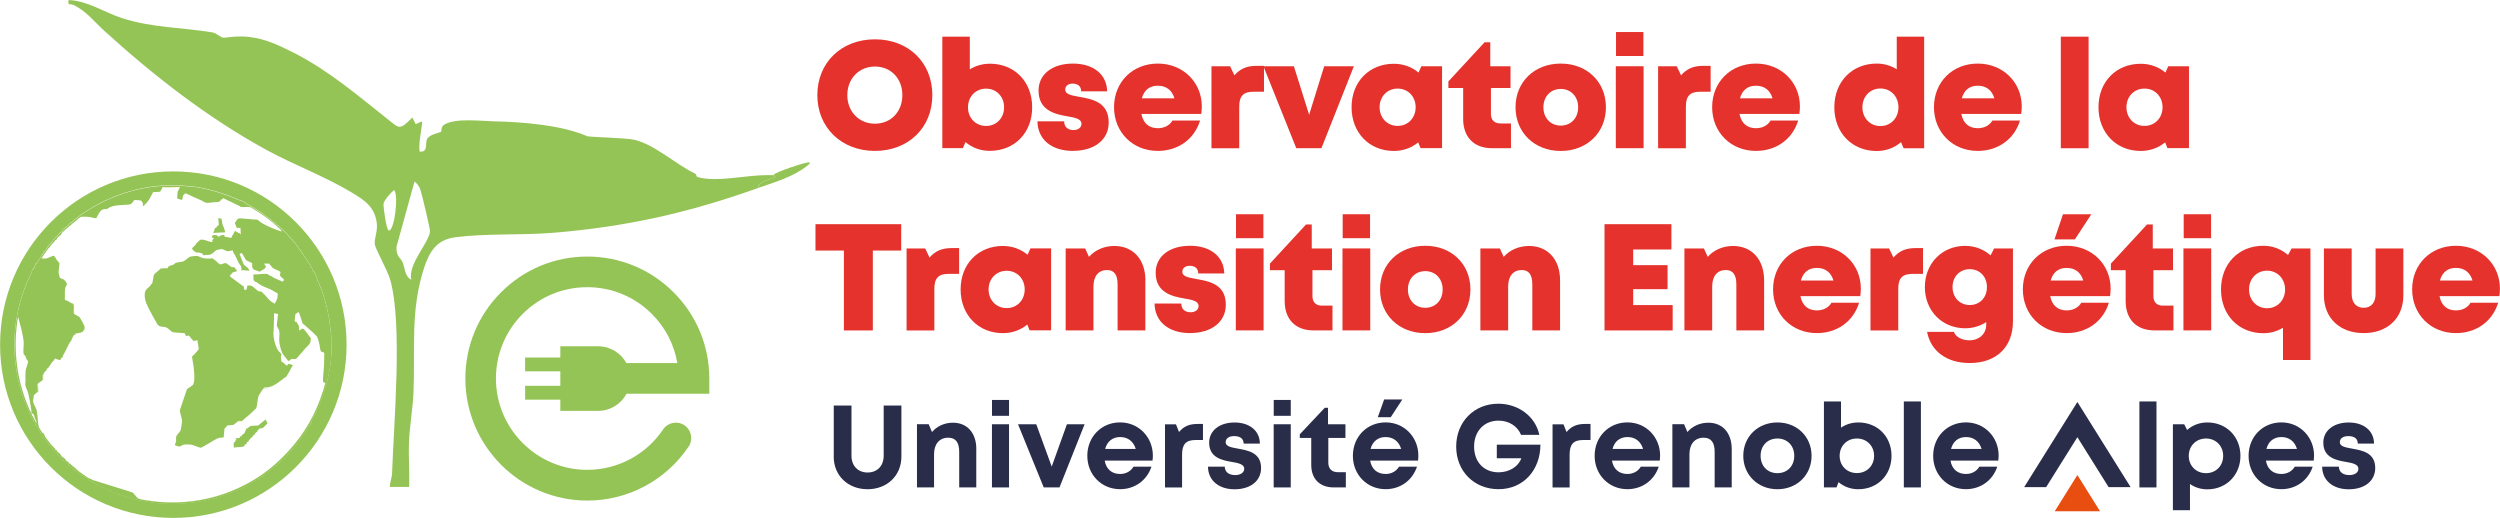 <?xml version="1.0" encoding="UTF-8"?>
<svg id="Calque_1" data-name="Calque 1" xmlns="http://www.w3.org/2000/svg" width="175.61mm" height="36.38mm" viewBox="0 0 497.79 103.13">
  <defs>
    <style>
      .cls-1 {
        fill: #2b2d46;
      }

      .cls-2 {
        fill: #2a2d4a;
      }

      .cls-3 {
        fill: #95c456;
      }

      .cls-4 {
        fill: #e84e0f;
      }

      .cls-5 {
        fill: #e5322c;
      }

      .cls-6 {
        fill: #fcc00d;
      }
    </style>
  </defs>
  <g>
    <path class="cls-5" d="M162.74,18.94c0-6.47,4.78-11.11,11.47-11.11s11.43,4.63,11.43,11.11-4.76,11.11-11.43,11.11-11.47-4.65-11.47-11.11ZM174.21,24.63c3.17,0,5.46-2.38,5.46-5.69s-2.29-5.69-5.46-5.69-5.5,2.4-5.5,5.69,2.33,5.69,5.5,5.69h0Z"/>
    <path class="cls-5" d="M197.08,12.68c4.94,0,8.44,3.61,8.44,8.68s-3.49,8.68-8.44,8.68c-1.87,0-3.54-.64-4.84-1.75l-.52,1.21h-4.09V7.3h5.47v6.51c1.15-.72,2.51-1.12,3.99-1.12h0ZM199.93,21.37c0-2.13-1.52-3.72-3.59-3.72s-3.6,1.59-3.6,3.72,1.52,3.71,3.6,3.71,3.59-1.59,3.59-3.71Z"/>
    <path class="cls-5" d="M213.66,30.05c-4.38,0-7.04-2.35-7.09-5.89h5.32c0,1.19.82,1.74,1.87,1.74.81,0,1.58-.42,1.58-1.26,0-.94-1.22-1.21-2.76-1.47-2.49-.41-5.79-1.17-5.79-5.13,0-3.27,2.74-5.38,6.86-5.38s6.74,2.21,6.8,5.52h-5.18c0-1.04-.69-1.53-1.69-1.53-.89,0-1.48.45-1.48,1.2,0,.93,1.23,1.15,2.75,1.42,2.54.46,5.91.99,5.91,5.13,0,3.41-2.83,5.64-7.1,5.64h0Z"/>
    <path class="cls-5" d="M239.3,21.2c0,.49-.04.98-.11,1.49h-11.92c.36,1.87,1.53,2.84,3.28,2.84,1.29,0,2.37-.58,2.9-1.53h5.5c-1.13,3.73-4.38,6.05-8.41,6.05-5.01,0-8.72-3.72-8.72-8.71s3.68-8.68,8.72-8.68,8.76,3.75,8.76,8.54h0ZM227.36,19.58h6.49c-.49-1.63-1.64-2.51-3.31-2.51s-2.73.89-3.18,2.51Z"/>
    <path class="cls-5" d="M251.68,13.12v5.15h-2.15c-1.96,0-2.78.87-2.78,2.96v8.3h-5.53V13.19h3.71l.86,1.81c1.13-1.33,2.51-1.89,4.42-1.89h1.47Z"/>
    <path class="cls-5" d="M269.58,13.19l-6.46,16.32h-5.01l-6.54-16.32h6.06l3.04,9.67,3-9.67h5.91Z"/>
    <path class="cls-5" d="M287.14,13.18v16.32h-4.28l-.47-1.15c-1.32,1.08-2.98,1.71-4.85,1.71-4.91,0-8.42-3.64-8.42-8.71s3.51-8.65,8.42-8.65c1.89,0,3.58.64,4.91,1.75l.57-1.26h4.12ZM281.88,21.35c0-2.12-1.52-3.71-3.59-3.71s-3.59,1.59-3.59,3.71,1.52,3.72,3.59,3.72,3.59-1.59,3.59-3.72Z"/>
    <path class="cls-5" d="M300.86,24.59v4.92h-3.81c-3.55,0-5.71-2.21-5.71-5.83v-6.16h-2.94v-1.31l7.2-7.79h1.14v4.77h4.03v4.33h-3.9v5.19c0,1.17.69,1.87,1.86,1.87h2.12Z"/>
    <path class="cls-5" d="M301.77,21.36c0-5.06,3.77-8.7,9-8.7s9,3.64,9,8.7-3.79,8.7-9,8.7-9-3.65-9-8.7ZM314.24,21.36c0-2.15-1.45-3.65-3.46-3.65s-3.46,1.49-3.46,3.65,1.45,3.65,3.46,3.65,3.46-1.49,3.46-3.65Z"/>
    <path class="cls-5" d="M321.74,13.19h5.53v16.32h-5.53V13.19ZM321.78,6.38h5.45v4.77h-5.45v-4.77Z"/>
    <path class="cls-5" d="M340.62,13.12v5.15h-2.15c-1.96,0-2.78.87-2.78,2.96v8.3h-5.53V13.19h3.71l.86,1.81c1.13-1.33,2.51-1.89,4.42-1.89h1.46Z"/>
    <path class="cls-5" d="M358.4,21.2c0,.49-.04.98-.11,1.49h-11.92c.36,1.87,1.53,2.84,3.28,2.84,1.29,0,2.37-.58,2.9-1.53h5.5c-1.13,3.73-4.38,6.05-8.41,6.05-5.01,0-8.72-3.72-8.72-8.71s3.68-8.68,8.72-8.68,8.76,3.75,8.76,8.54h0ZM346.46,19.58h6.49c-.49-1.63-1.64-2.51-3.31-2.51s-2.73.89-3.18,2.51Z"/>
    <path class="cls-5" d="M383.14,7.3v22.22h-4.09l-.52-1.21c-1.31,1.12-2.97,1.76-4.84,1.76-4.93,0-8.44-3.64-8.44-8.71s3.51-8.7,8.44-8.7c1.48,0,2.84.41,3.99,1.13v-6.49h5.47ZM378.02,21.36c0-2.13-1.52-3.74-3.59-3.74s-3.59,1.6-3.59,3.74,1.52,3.74,3.59,3.74,3.59-1.6,3.59-3.74Z"/>
    <path class="cls-5" d="M402.57,21.2c0,.49-.04.98-.11,1.49h-11.92c.36,1.87,1.53,2.84,3.28,2.84,1.29,0,2.37-.58,2.9-1.53h5.5c-1.13,3.73-4.38,6.05-8.41,6.05-5.01,0-8.72-3.72-8.72-8.71s3.68-8.68,8.72-8.68,8.76,3.75,8.76,8.54h0ZM390.63,19.58h6.49c-.49-1.63-1.64-2.51-3.31-2.51s-2.73.89-3.18,2.51Z"/>
    <path class="cls-5" d="M410.35,7.3h5.53v22.22h-5.53V7.3Z"/>
    <path class="cls-5" d="M435.87,13.18v16.32h-4.28l-.47-1.15c-1.32,1.08-2.98,1.71-4.85,1.71-4.91,0-8.42-3.64-8.42-8.71s3.51-8.65,8.42-8.65c1.89,0,3.58.64,4.91,1.75l.57-1.26h4.12ZM430.61,21.35c0-2.12-1.52-3.71-3.6-3.71s-3.59,1.59-3.59,3.71,1.52,3.72,3.59,3.72,3.6-1.59,3.6-3.72Z"/>
    <path class="cls-5" d="M179.44,49.89h-5.65v15.91h-5.76v-15.91h-5.66v-5.25h17.07v5.25Z"/>
    <path class="cls-5" d="M190.97,49.4v5.14h-2.15c-1.96,0-2.78.87-2.78,2.96v8.3h-5.53v-16.32h3.71l.86,1.81c1.13-1.33,2.51-1.89,4.42-1.89h1.47Z"/>
    <path class="cls-5" d="M209.29,49.46v16.32h-4.28l-.47-1.15c-1.31,1.08-2.98,1.71-4.85,1.71-4.91,0-8.42-3.64-8.42-8.71s3.51-8.65,8.42-8.65c1.89,0,3.58.64,4.91,1.75l.57-1.26h4.12ZM204.03,57.63c0-2.12-1.52-3.71-3.59-3.71s-3.6,1.59-3.6,3.71,1.52,3.72,3.6,3.72,3.59-1.59,3.59-3.72Z"/>
    <path class="cls-5" d="M228.06,55.84v9.95h-5.53v-9.18c0-1.9-.7-2.84-2.09-2.84-1.72,0-2.72,1.22-2.72,3.3v8.72h-5.53v-16.32h3.88l.76,1.68c1.2-1.35,2.98-2.17,5.06-2.17,3.73,0,6.18,2.69,6.18,6.85Z"/>
    <path class="cls-5" d="M236.98,66.33c-4.38,0-7.04-2.35-7.09-5.89h5.32c0,1.19.82,1.74,1.87,1.74.81,0,1.58-.42,1.58-1.26,0-.94-1.22-1.21-2.76-1.47-2.49-.41-5.79-1.17-5.79-5.13,0-3.27,2.74-5.38,6.86-5.38s6.74,2.21,6.8,5.52h-5.18c0-1.04-.69-1.53-1.69-1.53-.89,0-1.48.45-1.48,1.2,0,.93,1.23,1.14,2.75,1.42,2.54.46,5.91.99,5.91,5.13,0,3.41-2.83,5.64-7.1,5.64h0Z"/>
    <path class="cls-5" d="M246.07,49.47h5.53v16.32h-5.53v-16.32ZM246.11,42.66h5.45v4.77h-5.45v-4.77Z"/>
    <path class="cls-5" d="M265.32,60.87v4.92h-3.81c-3.55,0-5.71-2.21-5.71-5.83v-6.16h-2.94v-1.31l7.19-7.79h1.14v4.77h4.03v4.33h-3.89v5.19c0,1.17.69,1.87,1.86,1.87h2.12Z"/>
    <path class="cls-5" d="M267.31,49.47h5.53v16.32h-5.53v-16.32ZM267.35,42.66h5.45v4.77h-5.45v-4.77Z"/>
    <path class="cls-5" d="M274.79,57.64c0-5.06,3.77-8.7,9-8.7s9,3.64,9,8.7-3.79,8.7-9,8.7-9-3.65-9-8.7ZM287.26,57.64c0-2.14-1.45-3.65-3.46-3.65s-3.46,1.49-3.46,3.65,1.45,3.65,3.46,3.65,3.46-1.49,3.46-3.65Z"/>
    <path class="cls-5" d="M310.64,55.84v9.95h-5.53v-9.18c0-1.9-.7-2.84-2.09-2.84-1.73,0-2.72,1.22-2.72,3.3v8.72h-5.53v-16.32h3.88l.76,1.68c1.2-1.35,2.98-2.17,5.05-2.17,3.73,0,6.18,2.69,6.18,6.85Z"/>
    <path class="cls-5" d="M333.06,60.74v5.06h-13.57v-21.16h13.32v5.04h-7.61v3.12h6.84v4.78h-6.84v3.17h7.86Z"/>
    <path class="cls-5" d="M351.27,55.84v9.95h-5.53v-9.18c0-1.9-.7-2.84-2.09-2.84-1.73,0-2.72,1.22-2.72,3.3v8.72h-5.53v-16.32h3.88l.76,1.68c1.2-1.35,2.98-2.17,5.05-2.17,3.73,0,6.18,2.69,6.18,6.85Z"/>
    <path class="cls-5" d="M370.53,57.48c0,.49-.04.98-.11,1.49h-11.92c.36,1.87,1.53,2.84,3.28,2.84,1.29,0,2.37-.58,2.9-1.53h5.5c-1.13,3.73-4.38,6.05-8.41,6.05-5.01,0-8.72-3.72-8.72-8.71s3.68-8.68,8.72-8.68,8.76,3.75,8.76,8.54h0ZM358.59,55.86h6.49c-.49-1.63-1.64-2.51-3.31-2.51s-2.73.89-3.18,2.51Z"/>
    <path class="cls-5" d="M382.91,49.4v5.14h-2.15c-1.96,0-2.78.87-2.78,2.96v8.3h-5.53v-16.32h3.71l.86,1.81c1.13-1.33,2.51-1.89,4.42-1.89h1.46Z"/>
    <path class="cls-5" d="M400.82,49.47v14.51c0,5.13-3.3,8.31-8.61,8.31-4.56,0-7.75-2.34-8.49-6.2h5.34c.38,1.09,1.75,1.68,3.1,1.68,1.85,0,3.34-1.2,3.34-3.14v-.49c-1.21.78-2.64,1.23-4.19,1.23-4.6,0-8.03-3.48-8.03-8.2s3.42-8.21,8.03-8.21c1.94,0,3.7.71,5.06,1.89l.7-1.37h3.74ZM395.64,57.16c0-2.06-1.42-3.56-3.42-3.56s-3.43,1.5-3.43,3.56,1.42,3.58,3.43,3.58,3.42-1.5,3.42-3.58Z"/>
    <path class="cls-5" d="M420.27,57.48c0,.49-.04.98-.11,1.49h-11.92c.36,1.87,1.53,2.84,3.28,2.84,1.29,0,2.37-.58,2.9-1.53h5.5c-1.13,3.73-4.38,6.05-8.41,6.05-5.01,0-8.72-3.72-8.72-8.71s3.68-8.68,8.72-8.68,8.76,3.75,8.76,8.54h0ZM408.33,55.86h6.49c-.49-1.63-1.64-2.51-3.31-2.51s-2.73.89-3.18,2.51ZM413.15,47.67h-4.06l1.69-5h5.64l-3.27,5Z"/>
    <path class="cls-5" d="M432.78,60.87v4.92h-3.81c-3.55,0-5.71-2.21-5.71-5.83v-6.16h-2.94v-1.31l7.2-7.79h1.14v4.77h4.03v4.33h-3.9v5.19c0,1.17.69,1.87,1.86,1.87h2.12Z"/>
    <path class="cls-5" d="M434.77,49.47h5.53v16.32h-5.53v-16.32ZM434.82,42.66h5.45v4.77h-5.45v-4.77Z"/>
    <path class="cls-5" d="M460.06,49.47v22.22h-5.47v-6.43c-1.13.7-2.46,1.09-3.92,1.09-4.91,0-8.42-3.62-8.42-8.71s3.49-8.7,8.42-8.7c1.91,0,3.6.68,4.92,1.84l.71-1.3h3.75ZM455.01,57.64c0-2.13-1.52-3.74-3.59-3.74s-3.59,1.6-3.59,3.74,1.54,3.74,3.59,3.74,3.59-1.6,3.59-3.74Z"/>
    <path class="cls-5" d="M462.74,58.79v-9.31h5.53v9.07c0,1.72.91,2.74,2.39,2.74s2.37-1.03,2.37-2.74v-9.07h5.53v9.31c0,4.57-3.16,7.54-7.9,7.54s-7.92-2.98-7.92-7.54Z"/>
    <path class="cls-5" d="M497.79,57.48c0,.49-.04.98-.11,1.49h-11.92c.36,1.87,1.53,2.84,3.28,2.84,1.29,0,2.37-.58,2.9-1.53h5.5c-1.13,3.73-4.38,6.05-8.41,6.05-5.01,0-8.72-3.72-8.72-8.71s3.68-8.68,8.72-8.68,8.76,3.75,8.76,8.54h0ZM485.84,55.86h6.49c-.49-1.63-1.64-2.51-3.31-2.51s-2.73.89-3.18,2.51Z"/>
  </g>
  <path class="cls-3" d="M136.27,84.68c-1.4-.94-3.3-.57-4.24.83-3.39,5.03-9.02,8.04-15.08,8.05h-.02c-10.02,0-18.17-8.14-18.19-18.16,0-4.86,1.88-9.43,5.31-12.87,3.43-3.44,8-5.34,12.85-5.34h.03c4.85,0,9.41,1.89,12.84,5.31,2.71,2.7,4.46,6.1,5.09,9.8h-10.14c-1.09-2-3.21-3.35-5.65-3.35h-7.51v2.24h-7.01v2.75h7.01v2.89h-7.01v2.75h7.01v2.24h7.51c2.46,0,4.59-1.38,5.68-3.41h16.48v-3.06c-.01-6.49-2.55-12.59-7.14-17.17-4.59-4.57-10.68-7.09-17.15-7.09h-.03c-6.49,0-12.59,2.54-17.17,7.14-4.58,4.59-7.1,10.7-7.09,17.19.02,13.38,10.91,24.26,24.29,24.26h.03c8.09-.01,15.62-4.03,20.14-10.75.94-1.4.57-3.3-.83-4.24Z"/>
  <g>
    <path class="cls-3" d="M150.99,37.42c-13.74,4.91-26.1,7.71-40.74,8.93-6.25.52-13.43.1-19.58.89-3.69.47-5.16,2.81-6.24,6.11-2.75,8.42-1.76,16.15-2.1,24.7-.12,3.09-.75,6.66-.89,9.75-.14,3.04.13,6.12.02,9.16h-3.84c0-.95.41-1.79.44-2.75.34-10.13,2.11-29.4-.34-38.4-.52-1.92-2.98-6.21-3.1-7.15-.15-1.13.59-2.54.4-4.18-.4-3.39-2.58-4.7-5.22-6.28-5.24-3.13-11.37-5.4-16.78-8.36-11.71-6.4-22.51-14.82-32.3-23.73-1.96-1.78-3.55-3.91-6.14-5.14-.59-.28-1.17.27-.93-.96,3.75.13,7.09,2.45,10.67,3.61,6,1.94,12.1,1.84,18.01,2.84.73.12,1.69,1.1,2.23,1.05,1.74-.17,2.98-.38,5.02-.15,3.12.35,5.69,1.52,8.81,3.1,7.09,3.59,12.92,8.63,18.73,13.22,2.41,1.9,2.34,2.36,4.98-.28l.64,1.28c.13.14,1.11-.62,1.27-.43.19.23-.87,4.99-.42,5.95,1.68.11,1.03-1.55,1.4-2.43.44-1.05,2.65-1.37,2.77-1.48.25-.22-.1-1.05.8-1.54,2.35-1.27,7.05-.65,9.74-.59,5.83.12,13.52.75,18.62,2.96.44.19,7.68.32,9.35.71,4.11.94,8.46,5.05,12.2,6.77.14.06.15.58.47.67,3.73,1.07,9.66-.42,13.75-.39.14,0,.28,0,.43,0,.28,0,.57,0,.85,0,0,.04.36.22.42.39-1.06.52-3.58.89-3.4,2.16ZM81.89,55.7c-.74-3.08,3.51-7.33,3.73-9.63.04-.42-1.6-7.29-1.88-8.16-.23-.74-.61-1.29-1.21-1.77l-3.59,12.99c-.11,1.96.89,2.3,1.21,3.07.47,1.13.43,2.9,1.74,3.49ZM78.48,37.84c-.64.46-2.07,2.1-2.13,2.77-.05.46.56,5.31,1.07,5.3,1.11-.03,1.97-6.88,1.06-8.07Z"/>
    <path class="cls-3" d="M153.98,34.87c.09-.53,6.94-2.78,7.25-2.55.05.28-.22.46-.43.63-2.8,2.28-6.6,3.33-9.8,4.47-.17-1.27,2.34-1.64,3.4-2.16-.06-.17-.43-.35-.42-.39Z"/>
    <path class="cls-3" d="M153.13,34.87c-.14,0-.28,0-.43,0h.43Z"/>
  </g>
  <g>
    <path class="cls-3" d="M34.5,34.13C15.45,34.13,0,49.58,0,68.63s15.45,34.5,34.5,34.5,34.5-15.45,34.5-34.5-15.45-34.5-34.5-34.5ZM63.04,81.91c-.31.68-.88,1.54-1.13,2.18-.05.14.16-.04.1.1-.02.05-.11.09-.1.17l-.05-.1s-.18.18-.15.25l.1.02-.1.17-.05-.1c-.28.35-.49.78-.74,1.16-.41.63-1.08,1.4-1.41,2.01-.03.05.02.12,0,.15-.07.09-.27,0-.2.29-.07.15-.11-.17-.15,0-.02.08,0,.17-.02.25-.09-.02-.03-.2-.15-.02-.05.08-.01.18-.05.27l-.07-.1c-.15.06-.08.23-.12.27-.11.13-.35.06-.3.42-.09.02-.03-.08-.05-.1-.1-.08-.2.33-.22.35-.08.09-.22.1-.29.17-.05.06.01.14-.06.23-.07.08-.19.09-.25.15-.32.27-.34.54-.64.79-.23.19-.18.16-.37.37-.32.36-.64.43-.94.79-.05.06-.06.18-.12.23-.05.04-.12,0-.17.02-.16.08-.19.3-.25.34-.03.02-.11-.04-.2.04-.08.08-.1.22-.14.25-.02.02-.1-.03-.18.02-.26.16-.65.56-.92.77-.34.26-.99.65-1.26.92-.08.08.14.04.07.1-.11.1-.27.05-.34.08-.05.02-.73.47-.77.52-.08.08.14.04.07.1-.11.1-.27.04-.38.09-.19.07-.6.39-.82.52-.46.25-.94.5-1.37.78l.1.05c-.25.03-.57.33-.79.37-.62.13-1.01.39-1.6.62-8.11,3.25-16.24,3.26-24.35,0-.3-.12-.9-.47-1.15-.53-.13-.03-.29.04-.44-.07l.1-.1c-.5-.21-.99-.48-1.47-.73-.5-.27-.96-.64-1.5-.75l.1-.05s-.03-.05-.05-.07c-.11-.09-1.21-.81-1.29-.84-.07-.03-.24.03-.34-.08-.06-.06.15-.02.07-.1-.15-.15-1.03-.81-1.22-.91-.05-.03-.12.02-.15,0-.05-.04-.04-.16-.1-.2-.04-.03-.13.03-.15,0-.05-.04-.04-.16-.1-.2-.04-.03-.12.02-.15,0-.04-.03-.06-.18-.14-.25-.09-.09-.18-.02-.2-.04-.06-.04-.04-.19-.15-.25-.05-.03-.13.02-.17-.02-.08-.07-.09-.24-.22-.33-.23-.17-.14-.06-.35-.29-.21-.24-.41-.26-.5-.34-.08-.08-.1-.21-.19-.31-.22-.25-.86-.7-.97-.86-.07-.1-.02-.14-.06-.22-.11-.18-.49-.36-.52-.42-.02-.02.02-.1,0-.15-.08-.17-.35-.24-.39-.3-.02-.02.03-.1-.02-.18-.06-.1-.45-.54-.55-.64-.08-.08-.01.1-.1.07-.03-.13.02-.27-.12-.35-.04-.02,0,.19-.1.05-.07-.1-.02-.17-.05-.24-.05-.1-.67-.93-.76-1.02-.08-.08-.01.1-.1.07,0-.2-.2-.59-.35-.72-.09-.08-.03.1-.07.07-.02-.01-.25-.33-.27-.37-.07-.13.17.03.1-.1-.07-.13-.22-.2-.27-.28-.04-.06-.03-.15-.08-.22-.05-.08-.55-.95-.59-.91l-.05.1-.1-.22s.16.08.1-.05c-.04-.08-.22-.4-.27-.47-.1-.14-.04.07-.12.05-.05-.11,0-.22-.04-.33-.14-.45-.64-1-.76-1.5l-.1.1c-.06-.12,0-.23-.02-.35-.12-.48-.65-1.42-.86-1.97-3.04-7.92-2.77-16.63.62-24.38.28-.63.68-1.24.82-1.9.01-.06.08-.13.08-.2l.05.1s.42-.68.46-.76c.06-.15.03-.33.14-.48l.05.1s.05-.03.07-.05c.1-.12.96-1.5.99-1.58.02-.07-.02-.12,0-.2.05-.17.07.09.13.03.16-.18.35-.48.35-.72.09-.03.02.16.1.07.07-.07.58-.75.61-.82.03-.07,0-.17.03-.24.08,0,.04.2.12.05.03-.06-.04-.22.1-.3.04-.02,0,.19.1.05.01-.1-.01-.15.05-.25.1-.15.05.11.12.03.13-.15.46-.5.55-.64.05-.08,0-.15.02-.18.04-.05.32-.13.39-.3.02-.05-.02-.12,0-.15.04-.05.37-.2.47-.37.25-.41.15-.24.49-.54.3-.26.56-.7.79-.9.09-.08.29-.1.5-.34.21-.23.12-.13.35-.29.13-.09.14-.27.22-.33.05-.04.14.02.2-.04.07-.06.07-.19.12-.23.02-.02.1.03.18-.02.02-.01.3-.25.32-.28.05-.05.05-.17.09-.2.03-.02.12.03.15,0,.05-.04.04-.16.1-.2.02-.02.1.02.15,0,.24-.13.48-.42.68-.57,4.76-3.46,10.87-5.78,16.77-6.08h3.81l3.03.3c2.49.44,4.9,1.17,7.23,2.11.6.24,1.01.46,1.63.64.23.07.5.32.76.36l-.1.05c-.05.06.61.35.68.39,1.01.56,1.99,1.19,2.95,1.85.27.19.84.7,1.08.8.07.03.17,0,.24.03,0,.1-.18,0-.05.12.11.11.69.6.82.67.08.05.15,0,.18.02.07.06.37.5.57.62.08.05.16,0,.2.04.06.05.07.17.12.23.3.36.62.44.94.79.18.21.16.18.37.37.32.28.35.54.64.79.07.06.18.06.25.15.08.08,0,.17.06.23.07.08.23.08.31.19.04.06-.01.25.17.32l.07-.1c.06.06.06.28.07.3.05.06.17.05.23.12.04.04-.01.12.04.2.12.18.06,0,.15-.02-.01.21.12.4.27.54.13.13.02-.04.12-.05.03.08,0,.18.03.24.12.27.69.92.9,1.23.35.51.68,1.03.99,1.53.04.07.37.64.4.61l.05-.1c.13.26.09.6.35.79l.05-.1c-.07.14.33,1,.4.94l.05-.1c.02.19.21.39.26.56.31,1.09.88,2.17,1.27,3.27.66,1.87,1.14,3.8,1.47,5.75l.41,3.37c-.05,1.24.07,2.53,0,3.76-.2,3.54-1.44,7.87-2.92,11.1Z"/>
    <path class="cls-6" d="M35.23,37.32c.14,0,.35,0,.39.15l.07-.15c-1.1-.11-2.21-.04-3.31.02.94.07,1.9-.09,2.85-.03Z"/>
    <polygon class="cls-6" points="51.28 43.66 50.29 43.61 51 43.71 51.28 43.66"/>
    <rect class="cls-6" x="14.69" y="60.57" width=".05" height="1.83"/>
    <path class="cls-3" d="M52.73,83.59c-.09.03-.06.16-.12.21-.04.03-.13-.03-.15,0-.05.04-.04.16-.1.2-.04.03-.13-.03-.15,0-.05.04-.04.16-.1.2-.04.03-.13-.03-.15,0-.05.04-.04.16-.1.2-.04.03-.12-.03-.15,0-.04.03-.05.14-.1.2-.24.27-1.42.07-1.84.28-.16.08-.36.31-.53.41-.05.03-.12-.03-.17.02-.2.27-.28.97-.57,1.11-.05.03-.13-.02-.17.02-.08.07-.13.31-.29.41-.08.05-.15,0-.18.02-.07.05-.05.2-.11.26-.11.12-.7.17-.88.11l.2.37c-.29.11-.17.17-.24.3-.05.08-.29.24-.3.3-.06.21.04.67,0,.92.36-.1,1.87-.09,2.08-.27.06-.05.04-.17.1-.25.11-.17.33-.21.4-.29.04-.04-.01-.12.04-.2.11-.17.37-.25.38-.27.02-.03-.03-.1.02-.18.03-.05.48-.54.55-.6.07-.06.19-.08.23-.12.02-.02-.03-.1.02-.18.08-.14.25-.15.32-.22.01-.01.05-.18.13-.27.12-.15.39-.29.42-.32.02-.02-.03-.1.02-.18.03-.06.43-.43.49-.46.18-.07.44-.02.62-.12.05-.03.8-.76.83-.81.14-.25-.06-.31-.12-.44-.07-.15-.05-.45-.31-.36Z"/>
    <path class="cls-3" d="M65.96,67.05l-.41-3.37c-.33-1.96-.8-3.88-1.47-5.75-.39-1.1-.96-2.18-1.27-3.27-.05-.17-.24-.36-.26-.56l-.05.1c-.07.06-.47-.8-.4-.94l-.05.1c-.25-.19-.21-.53-.35-.79l-.05.1s-.36-.54-.4-.61c-.31-.5-.64-1.03-.99-1.53-.21-.31-.78-.96-.9-1.23-.03-.07,0-.17-.03-.24-.1,0,0,.18-.12.05-.15-.14-.28-.34-.27-.54-.09.02-.03.2-.15.02-.05-.08,0-.16-.04-.2-.06-.07-.18-.06-.23-.12-.01-.02-.01-.24-.07-.3l-.07.1c-.18-.08-.13-.26-.17-.32-.07-.11-.24-.12-.31-.19-.05-.06.01-.14-.06-.23-.07-.08-.19-.09-.25-.15-.3-.25-.32-.51-.64-.79-.21-.19-.19-.16-.37-.37-.32-.35-.64-.43-.94-.79-.05-.06-.06-.18-.12-.23-.04-.04-.12.01-.2-.04-.19-.12-.49-.57-.57-.62-.02-.02-.1.03-.18-.02-.12-.08-.71-.56-.82-.67-.13-.13.04-.02.05-.12-.08-.03-.18,0-.24-.03-.24-.11-.8-.62-1.08-.8-.96-.66-1.94-1.28-2.95-1.85-.07-.04-.72-.33-.68-.39l.1-.05c-.26-.04-.53-.29-.76-.36-.63-.18-1.03-.4-1.63-.64-2.34-.94-4.75-1.67-7.23-2.11l-3.03-.3h-3.81c-5.9.3-12.02,2.63-16.77,6.08-.21.15-.45.44-.68.57-.05.03-.12-.02-.15,0-.05.04-.04.16-.1.2-.04.03-.12-.02-.15,0-.05.03-.05.15-.09.2-.02.02-.3.26-.32.28-.08.05-.15,0-.18.02-.05.04-.05.17-.12.23-.06.05-.15,0-.2.04-.08.07-.09.24-.22.33-.23.17-.14.06-.35.29-.21.24-.41.26-.5.34-.22.2-.49.64-.79.9-.35.3-.24.13-.49.54-.1.17-.44.32-.47.37-.02.02.02.1,0,.15-.08.17-.35.24-.39.3-.02.02.03.1-.02.18-.09.14-.42.49-.55.64-.07.08-.03-.18-.12-.03-.06.09-.04.15-.05.25-.11.14-.06-.07-.1-.05-.14.08-.06.23-.1.3-.08.15-.05-.05-.12-.05-.03.08,0,.18-.03.24-.03.07-.55.75-.61.82-.08.08-.01-.1-.1-.07,0,.24-.19.54-.35.72-.06.07-.08-.2-.13-.03-.02.07.02.13,0,.2-.03.09-.89,1.46-.99,1.58-.02.02-.05.07-.07.05l-.05-.1c-.1.15-.08.33-.14.48-.03.08-.42.78-.46.76l-.05-.1c0,.07-.06.13-.08.2-.15.65-.55,1.27-.82,1.9-3.39,7.75-3.66,16.46-.62,24.38.21.54.74,1.49.86,1.97.03.11-.04.23.02.35l.1-.1c.12.5.61,1.05.76,1.5.03.11-.01.22.04.33.08.03.02-.19.12-.05.05.07.24.39.27.47.06.13-.11,0-.1.05l.1.22.05-.1s.54.83.59.91c.04.07.04.16.08.22.05.07.2.15.27.28.07.13-.17-.03-.1.1.02.04.25.36.27.37.05.02-.01-.15.07-.07.14.13.36.51.35.72.09.03.02-.16.1-.07.09.09.72.92.76,1.02.03.07-.02.14.05.24.1.14.06-.07.1-.05.14.08.09.22.12.35.09.03.02-.16.1-.07.1.1.49.54.55.64.05.08,0,.15.02.18.04.05.32.13.39.3.02.05-.02.12,0,.15.04.05.41.24.52.42.05.08,0,.13.06.22.11.16.75.61.97.86.09.1.11.23.19.31.09.08.29.1.5.34.21.23.12.13.35.29.13.09.14.27.22.33.05.04.13,0,.17.02.1.06.09.2.15.25.03.02.11-.04.2.04.08.07.1.22.14.25.03.02.12-.03.15,0,.05.04.04.17.1.2.03.02.12-.03.15,0,.05.04.04.16.1.2.02.02.1-.02.15,0,.19.1,1.07.76,1.22.91.08.08-.14.04-.07.1.11.1.27.05.34.08.08.03,1.18.75,1.29.84.02.02.07.05.05.07l-.1.05c.54.11,1,.48,1.5.75.48.26.96.52,1.47.73l-.1.1c.15.11.31.04.44.07.25.06.85.41,1.15.53,8.11,3.26,16.24,3.25,24.35,0,.59-.24.98-.49,1.6-.62.22-.05.54-.34.79-.37l-.1-.05c.42-.28.91-.53,1.37-.78.22-.12.63-.45.82-.52.11-.04.27.02.38-.09.06-.06-.15-.02-.07-.1.04-.04.72-.5.77-.52.07-.03.23.03.34-.08.06-.06-.15-.02-.07-.1.27-.27.91-.66,1.26-.92.27-.21.66-.61.92-.77.08-.05.15,0,.18-.02.05-.03.06-.18.14-.25.09-.09.18-.02.2-.04.06-.04.08-.26.25-.34.05-.03.13.02.17-.02.06-.05.07-.17.12-.23.3-.36.62-.43.94-.79.19-.21.15-.18.37-.37.3-.25.32-.52.64-.79.07-.06.18-.06.25-.15.08-.08,0-.17.06-.23.06-.07.2-.08.29-.17.02-.02.12-.43.22-.35.02.02-.04.12.05.1-.05-.36.19-.28.3-.42.04-.05-.03-.22.12-.27l.07.1c.03-.09,0-.19.05-.27.12-.18.06,0,.15.02.03-.08,0-.17.02-.25.05-.17.08.15.15,0-.08-.3.13-.2.2-.29.02-.02-.02-.1,0-.15.33-.6,1-1.38,1.41-2.01.25-.38.46-.81.74-1.16l.05.1.1-.17-.1-.02c-.04-.06.12-.27.15-.25l.05.1c-.01-.08.08-.13.1-.17.06-.14-.15.04-.1-.1.25-.65.81-1.5,1.13-2.18,1.48-3.22,2.73-7.56,2.92-11.1.07-1.23-.05-2.52,0-3.76ZM5.83,81.48c-2.24-5.03-3.11-10.64-2.56-16.13.04-.39.19-1.83.32-2.1.01-.02.06-.06.07-.05.12.8.41,1.57.58,2.36.16.7.39,1.72.45,2.42.07.74-.1,1.49-.04,2.22.01.15.11.34.1.52.08.03.02-.19.12-.05.18.24.37.64.37.94l.1-.07s.22.39.23.44c.02.38-.41,1.28-.47,1.74-.08.71-.04,1.6-.05,2.32,0,.16-.07.3-.05.49.04.49.48,1.31.62,1.85.25,1.01.48,2.36.61,3.4.02.17.07.35,0,.51l-.4-.81ZM6.82,83.51c-.12-.36-.47-.8-.58-1.15-.01-.03.21-.12.2.07.09.03.01-.16.1-.07.32.3.32.71.42,1.07.03.1.11.09.14.16.1.23.18.53.23.78l-.5-.86ZM64.24,78.02c-1.38,4.43-3.67,8.36-6.73,11.71-1.96,2.15-4.05,3.99-6.55,5.56-6.12,3.83-13.47,5.45-20.71,4.49-.63-.08-2.15-.27-2.68-.49-.4-.16-.82-1.02-1.3-1.27l-8.12-2.53.15-.1c-.14-.04-.27,0-.41-.06-.53-.23-2.23-1.46-2.68-1.88-.16-.15,0-.04.02-.15-.32.05-.26-.16-.34-.22-.03-.02-.12.03-.15,0-.05-.04-.04-.16-.1-.2-.02-.02-.11.04-.2-.04-.08-.07-.1-.22-.14-.25-.03-.02-.11.03-.15,0-.05-.04-.05-.17-.12-.23-.04-.04-.12.02-.23-.06-.14-.1-.15-.31-.27-.38-.06-.04-.12,0-.2-.04-.25-.16-.39-.6-.64-.75-.07-.04-.12.01-.22-.07-.29-.21-.37-.57-.69-.85-.07-.06-.16-.07-.22-.12-.24-.19-.25-.34-.37-.59l-.07.1c-.21-.09-.19-.34-.22-.37-.06-.07-.2-.07-.26-.14-.05-.06,0-.15-.02-.18-.03-.05-.16-.06-.23-.12-.18-.16-.47-.59-.64-.8-.38-.47-.78-.96-.97-1.5-.04-.11-.21-.21-.22-.35l-.05.1c-.05.05-.76-1.11-.78-1.17-.28-1.04-.19-2.48-.49-3.52-.14-.5-.65-1.11-.66-1.71,0-.39.18-.86.15-1.26.07.06.25,0,.3-.05.06-.06-.16-.03-.07-.1l.56-.38c0-.53-.03-1.07-.09-1.6.14-.02.09.02.1.12.03.46.03.93.05,1.39,0,.06-.04.18.05.17,0-.59-.03-1.19-.09-1.77.11-.09.93-.62.93-.68v-1.06h.05v1.09h.05v-1.06s.11-.08.12-.13c.03-.06-.03-.13,0-.19.01-.03.37-.48.4-.5.04-.02,0,.19.1.05-.04-.18.17-.46.3-.59.06-.06.16-.05.2-.1.01-.02.02-.23.17-.37.08-.08.01.1.1.07.03-.08,0-.18.03-.24.05-.12.55-.74.66-.87.06-.06.08.2.13.03.02-.07-.02-.13-.01-.17,0-.01.13-.22.14-.23.07-.04.8.29.95.28.31-.02.21-.21.26-.28.06-.09.19-.19.25-.3l.07.1c.07-.15.08-.27.09-.43.56-.84.95-2,1.5-2.8.02-.03.07-.1.09-.08l.05.1c.05-.11,0-.22.04-.33.04-.14.42-.84.51-.97.02-.03.07-.1.09-.08l.05.1.2-.15-.2-.1c.38-.1.81-.13,1.18-.23.16-.04.22-.1.34-.15.05-.02.15,0,.16-.01.01,0-.04-.1-.02-.15.05-.14.25-.26.29-.35.07-.16,0-.61-.06-.78-.07-.21-.82-1.56-.95-1.67-.16-.13-1.08-.6-1.12-.68-.08-.32.09-1.66-.06-1.85-.03-.04-.1-.07-.15-.07l.1-.1c-.31,0-.55-.13-.82-.3l.07-.1c-.35,0-.65-.19-.93-.38.06-.68-.03-1.51.05-2.16.04-.32.4-.79.39-.94,0-.04-.33-.63-.36-.66-.05-.05-.18-.05-.23-.14l.1-.07c-.16.05-.9-.31-.94-.38-.04-.07-.25-.98-.25-1.08l.18-1.8c-.2-.3-.57-.64-.74-.95-.03-.05.02-.13,0-.15-.04-.05-.15-.03-.17-.05,0,0,.04-.19,0-.24l-.07.1c-.17-.22-.12-.23-.4-.15-.22.07-1.12.5-1.23.5h-.96c.1-.23.26-.45.4-.66.09-.13,1.15-1.68,1.23-1.62.02.02-.04.12.05.1.03-.09,0-.18.05-.27.04-.07.39-.49.45-.55.07-.06.19-.07.23-.12.02-.03-.04-.12.02-.18.06-.07.19-.07.23-.12.02-.03-.04-.11.04-.2.1-.11.21-.07.28-.13.08-.07.04-.21.11-.31.19-.27.68-.54.8-.69.07-.09.01-.14.06-.23.08-.14,1.13-1.08,1.31-1.21.04-.03.11,0,.13-.03.07-.07.08-.24.22-.32.08-.05.16,0,.2-.04.07-.06.07-.19.12-.23.04-.03.12.02.15,0,.04-.03.06-.18.14-.25.09-.09.18-.02.2-.04.05-.04.04-.16.1-.2.04-.03.13.03.15,0,.09-.06.02-.27.34-.22.02-.09-.18,0-.05-.12.08-.08.78-.62.84-.64.15-.06,1.14-.04,1.36-.03.56.04,1.15.26,1.72.29.08-.03.1-.21.16-.29.22-.34.36-.72.64-1.04.29-.33.4-.42.85-.49.16-.02.33.02.48-.02.11-.03.47-.3.59-.35,1.18-.52,2.51-.39,3.77-.53.19-.02.43-.07.55-.21.13-.15.2-.24.35-.4.07-.07.04-.24.24-.28.24-.04,1.19.01,1.38.15.03.02.31.54.32.58.03.15-.03.22-.04.34,0,.06-.03.16.07.12.15-.07.29-.24.39-.35.59-.58.78-.9,1.16-1.62.14-.27.28-.53.41-.8l1.38-.08c.06-.03.47-.71.49-.79.04-.14-.16-.01-.15-.12l3.66-.05-.48.93-.11,1.37c.2.01.82.31.96.27.11-.03.16-.69.23-.85.02-.04.43-.47.47-.47.99.49,2.02.91,3.03,1.36.27.12.85.49,1.09.54.18.04.75-.02.98-.04.54-.04,1.08-.12,1.62-.16.2-.13.35-.36.53-.51.1-.08.22-.06.27-.22.62.33,1.26.62,1.89.92.45.22.96.45,1.43.69.07.04.07.12.16.14.46.12,1.26-.04,1.76.02.22.03.81.41,1.03.55,1.66,1.01,3.45,2.33,4.83,3.63.22.2.42.43.59.67-.18.02-.34-.06-.51-.11-1.05-.34-2.4-.93-3.33-1.46-.37-.21-.66-.45-.96-.72-1.05-.06-2.14-.23-3.18-.28-.16,0-.59-.03-.72.03-.02.01-.33.32-.35.34-.04.06,0,.12-.04.2-.05.09-.24.19-.28.27-.05.1.35.85.37,1.04h.74l.1,1.29c-.19,0-.18-.23-.2-.25-.01-.01-.11.05-.19.03-.12-.04-.76-.5-.79-.47-.13.29-.29.58-.45.86-.03.05-.11.06-.13.09-.04.06-.12.45-.17.48-.04.03-.33-.13-.42-.14-.28-.04-.34,0-.64-.1-.06-.02-.16.02-.21-.01-.05-.03-.08-.35-.19-.38-.04-.01-.64.1-.71.12-.16.06-.26.27-.28.27-.1,0-.34-.3-.5-.34-.11-.03-.57-.03-.68-.01-.16.03-.21.39-.22.54l.44.02c-.18.27-.58.48-.25.82-.91.04-1.66-.68-2.56-.43-.15.23-.47.41-.65.61-.1.11-.23.36-.32.47-.12.14-.64.52-.61.66,0,.02.17.27.19.3.09.12.51.42.63.46.14.04.35,0,.52.02.12.02.67.18.75.23.08.05.05.19.11.25.1.12.32,0,.45,0,.7-.02.9.08,1.49-.36.18-.13.46-.46.64-.57.1-.06.96-.24,1.1-.24.33,0,.86.4,1.18.43.16.02,1.02-.19,1.06-.15-.02.37.28.66.45.96.27.49.45,1.02.71,1.51.12.22.4.51.47.71.08.23.06.57.1.82.52-.18,1.05.06,1.58.02-.22-.59-.68-.83-1.13-1.2l-.85-2.12.47-.22c-.02.21.11.19.17.28.17.28.5,1,.71,1.19.14.13,1.13.51,1.16.57.05.07-.02.59.01.76.02.15.2.44.33.52.06.03.98.38,1.04.39.07.01.29-.02.34-.06.03-.02.04-.1.09-.13.38-.21.78-.28.92-.76.06-.18-.31-.43-.36-.63h1.04s0,.08.05.12c.19.2.53.64.68.77.23.2,1.39.6,1.47.74.1.16-.12.63-.05.79.09.21.74.63.87.89-.18,0-.3.12-.3.3-.66-.29-1.37-.55-2.01-.88-.08-.04-.09-.13-.13-.15-.24-.14-.73-.22-.92-.51-.93-.1-1.89.11-2.83.1l.05,1.11s.22.28.25.29c.07.04.17.04.26.09.33.19.68.5,1.04.69.67.35,1.43.58,2.09.93.41.22.79.49,1.2.7-.08.32-.05.71-.13,1.02-.03.11-.48,1-.53,1-.2-.2-.53-.32-.74-.49-.61-.49-.94-1.1-1.56-1.61-.1-.08-.26-.31-.35-.35-.19-.09-.3.16-.67-.12-.32-.24-.67-.59-.98-.82-.38-.27-.64-.2-1.07-.24-.11.12-.19.82-.25.86-.03.02-.42-.03-.44-.05-.03-.03-.04-.49-.06-.58l-2.58-1.9c-.39-.38-.08-.41.15-.65.04-.05.03-.15.14-.23.16-.12.89-.26.92-.3-.04-.09-.1-.3-.15-.36-.04-.05-.11-.06-.15-.11-.06-.07-.15-.27-.2-.3-.12-.07-.37,0-.54-.05-.28-.1-.95-.76-1.18-.8-.2-.04-.98.32-1.15.26-.06-.02-.37-.28-.45-.34-.12-.1-.28-.3-.4-.39-.18-.15-.46-.23-.57-.48-.66.07-1.4.09-2.05-.06-.3-.07-.86-.4-1.11-.42-.22-.01-1.11.08-1.32.14-.38.11-.98.76-1.38.94-.45.2-1.24.13-1.63.35-.12.07-.21.24-.41.33-.44.2-.94.11-1.12.69-.04.03-.1-.05-.12-.05h-.82v.05h.84c.03.21-.15.05-.22.05h-1.04s-.15.16-.2.2c-.2.14-.21.18-.37.32-.19.17-.63.49-.75.69-.2.35-.21,1.47-.44,1.82-.03.05-.12.06-.15.11-.05.07-.06.15-.12.23-.51.61-1.07.72-1.16,1.66-.13,1.4.64,2.62,1.26,3.83.32.62.68,1.27,1.03,1.84.13.22.1.37.36.58.46.38.66.29,1.19.35.79.08,1.11.76,1.78,1.08.76.09,1.53.11,2.3.18.14.08.11.27.18.37,0,.01.17.19.18.19.03.02.38-.08.47-.08.09,0,.44.44.47.56.2.05.36.47.51.5.12.03.6-.13.76-.14,0,.38.34,1.54.22,1.83-.07.17-.38.46-.5.61-.22.27-.37.41-.61.65-.07.07-.14.09-.2.16.06.61.23,1.21.3,1.82.11.96.35,2.84-.03,3.68-.15.34-.16.19-.37.33-.05.03-.07.12-.13.16-.26.17-.52.29-.76.49l-1.41,4.17c-.02.68.45,1.65.42,2.29-.01.29-.18,1.46-.27,1.72-.13.39-.73.84-.86,1.21-.11.31-.02.67-.05.98-.03.27-.23.54-.22.82.04.05.79.26.89.25.24-.02.66-.35.9-.39.26-.04,1.06-.03,1.33,0,.4.04,1.85.68,2.06.63.09-.02.69-.37.84-.45.16-.08.27-.15.41-.23.57-.32,1.84-1.19,2.37-1.29.14-.03.86-.05.9-.11l.15-1.69c.13-.17.27-.29.41-.44.09-.09,0-.2.26-.24.31-.05.86-.03,1.12-.11.05-.02.72-.56.86-.65.03-.02.04-.1.1-.12.2-.07.6.06.81-.03.07-.03.19-.21.27-.27.75-.61,1.65-1.37,2.32-2.08.05-.05.11-.07.16-.11.28-.79.22-1.8.52-2.57.08-.2.87-1.38,1.03-1.52.21-.18.4-.07.67-.1,1.25-.13,2.48-1.19,3.45-1.94.07-.05.17-.06.22-.1.32-.26,1-1.7,1.26-2.13.04-.06.24-.11.13-.27-.02-.03-.72-.26-.76-.26-.15.02-.33.27-.4.4-.33-.32-.65-.56-.99-.84h-.07s-.05.1-.05.1c.07-.36-.1-.79-.09-1.12,0-.09.1-.16.12-.26.07-.33-.38-.58-.55-.79-.65-.82-1.09-2.65-1.04-3.68.02-.47.07-.76.07-1.28,0-.87.03-1.73.05-2.6l.79.15-.25,2.25c.05.35.45.83.49,1.14.09.55-.03,1.34,0,1.93.04.75.3,1.77.61,2.46.12.27.87,1.19,1.09,1.46.26.32.49-.21.76-.27.24-.06.6.04.82-.02.02,0,.33-.27.36-.3.55-.59,1.05-1.23,1.57-1.82.24-.26.88-.82.96-1.12.03-.12.14-.71.14-.8,0-.17-.72-.93-.8-1.18-.33-.19-.5-.94-.97-.79-.15.05-.37.31-.54.37-.05-.29-.03-.63-.1-.91-.05-.21-.19-.36-.28-.51-.04-.06-.14-.29-.17-.31-.14-.08-.31.12-.37-.25-.02-.13.11-1.28.16-1.35.03-.05.12-.03.16-.06.11-.09.33-.34.51-.22.1.06.64,1.95.75,2.2.06.09.18.12.25.19.52.48,1.12.95,1.63,1.43.21.2.89.83,1,1.03.14.26.38,1.14.46,1.47.08.31.15,1.19.28,1.4.08.13.67.23.69.31l-.05,2.52c-.05.84-.17,1.69-.2,2.52,0,.16-.04.7.05.79.06.06.39.16.4.2-.16.56-.31,1.13-.48,1.69Z"/>
    <path class="cls-3" d="M53.23,77.29c.06,0,.18.04.17-.05l-.89.05.02.1c.21-.13.46-.09.69-.1Z"/>
    <rect class="cls-6" x="47.42" y="83.92" width=".79" height=".05"/>
    <path class="cls-3" d="M44.57,45.34c-.08-.22-.22-.44-.28-.66-.07-.22-.13-.96-.21-1.08-.05-.08-.5-.15-.62-.2l.09,1.35c-.06.19-.37.27-.41.33-.02.02.02.1,0,.15-.08.18-.36.1-.44.35-.02.06.02.13,0,.2-.08.2-.19.4-.28.59l2.42-.1c-.11-.31-.17-.63-.27-.94Z"/>
    <rect class="cls-6" x="49.25" y="56.76" width=".74" height=".05"/>
    <rect class="cls-6" x="47.77" y="46.03" width=".05" height=".4"/>
    <path class="cls-6" d="M47.86,46.57c.04-.07-.03-.13-.05-.1-.04.07.03.13.05.1Z"/>
  </g>
  <g>
    <g>
      <path class="cls-2" d="M166.01,90.92v-10.17h3.53v10.01c0,2.04,1.33,3.33,3.21,3.33s3.2-1.29,3.2-3.33v-10.01h3.53v10.17c0,3.82-2.88,6.5-6.74,6.5s-6.74-2.67-6.74-6.5Z"/>
      <path class="cls-2" d="M194.39,89.43v7.63h-3.4v-7.08c0-1.9-.72-2.82-2.19-2.82-1.75,0-2.82,1.26-2.82,3.28v6.61h-3.4v-12.58h2.33l.66,1.56c.95-1.13,2.46-1.86,4.17-1.86,2.87,0,4.66,2.07,4.66,5.26Z"/>
      <path class="cls-2" d="M197.51,84.48h3.4v12.58h-3.4v-12.58ZM197.52,79.64h3.39v3.16h-3.39v-3.16Z"/>
      <path class="cls-2" d="M215.96,84.48l-5,12.58h-3.14l-5.12-12.58h3.63l3.08,8.43,3.03-8.43h3.53Z"/>
      <path class="cls-2" d="M229.55,90.72c0,.33-.02.67-.07,1h-9.52c.3,1.72,1.43,2.66,3.07,2.66,1.18,0,2.15-.56,2.67-1.46h3.58c-.92,2.74-3.32,4.49-6.25,4.49-3.72,0-6.53-2.88-6.53-6.65s2.79-6.65,6.53-6.65,6.52,2.98,6.52,6.6h0ZM220.05,89.4h6.1c-.48-1.54-1.59-2.37-3.11-2.37s-2.59.88-2.99,2.37Z"/>
      <path class="cls-2" d="M239.53,84.41v3.21h-1.48c-1.92,0-2.68.85-2.68,2.91v6.54h-3.4v-12.58h2.18l.61,1.54c.9-1.11,2.03-1.61,3.65-1.61h1.12Z"/>
      <path class="cls-1" d="M240.55,92.92h3.32c.02,1.12.87,1.68,2.09,1.68.94,0,1.79-.43,1.79-1.27s-1.09-1.12-2.42-1.34c-2.01-.33-4.57-.87-4.57-3.84,0-2.38,2.03-4.02,5.06-4.02s5.03,1.69,5.04,4.2h-3.23c-.01-1-.71-1.49-1.9-1.49-1.06,0-1.68.49-1.68,1.21,0,.84,1.07,1.03,2.38,1.27,2.05.37,4.67.8,4.67,3.87,0,2.57-2.1,4.24-5.28,4.24s-5.27-1.8-5.29-4.5Z"/>
      <path class="cls-2" d="M253.61,84.48h3.4v12.58h-3.4v-12.58ZM253.62,79.64h3.39v3.16h-3.39v-3.16Z"/>
      <path class="cls-2" d="M267.98,94.03v3.03h-2.42c-2.77,0-4.47-1.7-4.47-4.49v-5.36h-2.28v-.73l4.97-5.28h.65v3.28h3.47v2.73h-3.41v4.91c0,1.22.7,1.91,1.94,1.91h1.55Z"/>
      <path class="cls-2" d="M282.34,91.72h-9.52c.3,1.72,1.43,2.66,3.08,2.66,1.18,0,2.15-.56,2.67-1.46h3.58c-.91,2.74-3.32,4.49-6.24,4.49-3.72,0-6.53-2.88-6.53-6.65s2.79-6.65,6.53-6.65,6.51,2.98,6.51,6.6c0,.33-.02.67-.07,1ZM272.9,89.4h6.1c-.48-1.54-1.59-2.37-3.11-2.37s-2.59.88-2.99,2.37ZM276.91,83.08h-2.57l1.27-3.54h3.62l-2.31,3.54Z"/>
    </g>
    <g>
      <polygon class="cls-2" points="413.65 87.06 419.87 97 424.25 97 413.65 80.05 403.05 97 407.43 97 413.65 87.06"/>
      <polygon class="cls-4" points="413.65 94.59 409.14 101.81 418.16 101.81 413.65 94.59"/>
    </g>
    <path class="cls-2" d="M306.73,88.54c-.02,5.11-3.43,8.87-8.33,8.87s-8.45-3.6-8.45-8.49,3.55-8.53,8.38-8.53c4.05,0,7.42,2.57,8.18,6.21h-3.64c-.7-1.75-2.43-2.84-4.48-2.84-2.89,0-4.87,2.11-4.87,5.16s1.93,5.13,4.87,5.13c2.11,0,3.94-1.12,4.54-2.8h-4.89v-2.71h8.68Z"/>
    <path class="cls-2" d="M316.7,84.41v3.21h-1.48c-1.92,0-2.68.85-2.68,2.91v6.54h-3.4v-12.58h2.18l.61,1.54c.9-1.11,2.03-1.61,3.65-1.61h1.12Z"/>
    <path class="cls-2" d="M330.5,91.72h-9.53c.3,1.72,1.43,2.66,3.08,2.66,1.18,0,2.15-.56,2.67-1.46h3.57c-.91,2.74-3.32,4.49-6.24,4.49-3.72,0-6.53-2.88-6.53-6.65s2.79-6.65,6.53-6.65,6.51,2.98,6.51,6.6c0,.33-.02.67-.06,1ZM321.07,89.4h6.1c-.48-1.54-1.58-2.37-3.11-2.37s-2.59.88-2.98,2.37Z"/>
    <path class="cls-2" d="M344.82,89.43v7.63h-3.4v-7.08c0-1.9-.72-2.82-2.2-2.82-1.75,0-2.82,1.26-2.82,3.28v6.61h-3.4v-12.58h2.33l.66,1.56c.95-1.13,2.46-1.86,4.17-1.86,2.87,0,4.66,2.07,4.66,5.26Z"/>
    <path class="cls-2" d="M347.12,90.77c0-3.82,2.91-6.65,6.8-6.65s6.8,2.83,6.8,6.65-2.92,6.65-6.8,6.65-6.8-2.85-6.8-6.65ZM357.27,90.77c0-2.04-1.39-3.45-3.35-3.45s-3.35,1.41-3.35,3.45,1.39,3.45,3.35,3.45,3.35-1.41,3.35-3.45Z"/>
    <path class="cls-2" d="M376.64,90.77c0,3.81-2.78,6.65-6.61,6.65-1.53,0-2.89-.52-3.94-1.41l-.4,1.05h-2.51v-17.12h3.4v5.22c.97-.66,2.15-1.04,3.45-1.04,3.84,0,6.61,2.83,6.61,6.65ZM373.17,90.77c0-1.98-1.45-3.45-3.43-3.45s-3.43,1.48-3.43,3.45,1.45,3.43,3.43,3.43,3.43-1.47,3.43-3.43Z"/>
    <path class="cls-2" d="M379.09,79.94h3.4v17.12h-3.4v-17.12Z"/>
    <path class="cls-2" d="M397.91,91.72h-9.53c.3,1.72,1.43,2.66,3.08,2.66,1.18,0,2.15-.56,2.67-1.46h3.57c-.91,2.74-3.32,4.49-6.24,4.49-3.72,0-6.53-2.88-6.53-6.65s2.79-6.65,6.53-6.65,6.51,2.98,6.51,6.6c0,.33-.02.67-.06,1ZM388.48,89.4h6.1c-.48-1.54-1.58-2.37-3.11-2.37s-2.59.88-2.98,2.37Z"/>
    <path class="cls-2" d="M426,79.94h3.4v17.12h-3.4v-17.12Z"/>
    <path class="cls-2" d="M446.12,90.77c0,3.81-2.8,6.67-6.59,6.67-1.3,0-2.49-.38-3.46-1.06v5.22h-3.4v-17.12h2.25l.58,1.14c1.07-.95,2.46-1.5,4.03-1.5,3.79,0,6.59,2.83,6.59,6.65ZM442.68,90.77c0-1.98-1.45-3.45-3.42-3.45s-3.43,1.48-3.43,3.45,1.45,3.45,3.43,3.45,3.42-1.47,3.42-3.45Z"/>
    <path class="cls-2" d="M460.72,91.72h-9.53c.3,1.72,1.43,2.66,3.08,2.66,1.18,0,2.15-.56,2.67-1.46h3.57c-.91,2.74-3.32,4.49-6.24,4.49-3.72,0-6.53-2.88-6.53-6.65s2.79-6.65,6.53-6.65,6.51,2.98,6.51,6.6c0,.33-.02.67-.06,1ZM451.28,89.4h6.1c-.48-1.54-1.58-2.37-3.11-2.37s-2.59.88-2.98,2.37Z"/>
    <path class="cls-2" d="M462.4,92.92h3.32c.02,1.12.88,1.68,2.1,1.68.94,0,1.79-.43,1.79-1.27s-1.09-1.12-2.42-1.34c-2.01-.33-4.57-.87-4.57-3.84,0-2.38,2.02-4.02,5.06-4.02s5.03,1.69,5.04,4.2h-3.23c-.01-1-.71-1.49-1.9-1.49-1.06,0-1.68.49-1.68,1.21,0,.84,1.07,1.03,2.38,1.27,2.05.37,4.67.8,4.67,3.87,0,2.57-2.1,4.24-5.28,4.24s-5.27-1.8-5.29-4.5Z"/>
  </g>
</svg>